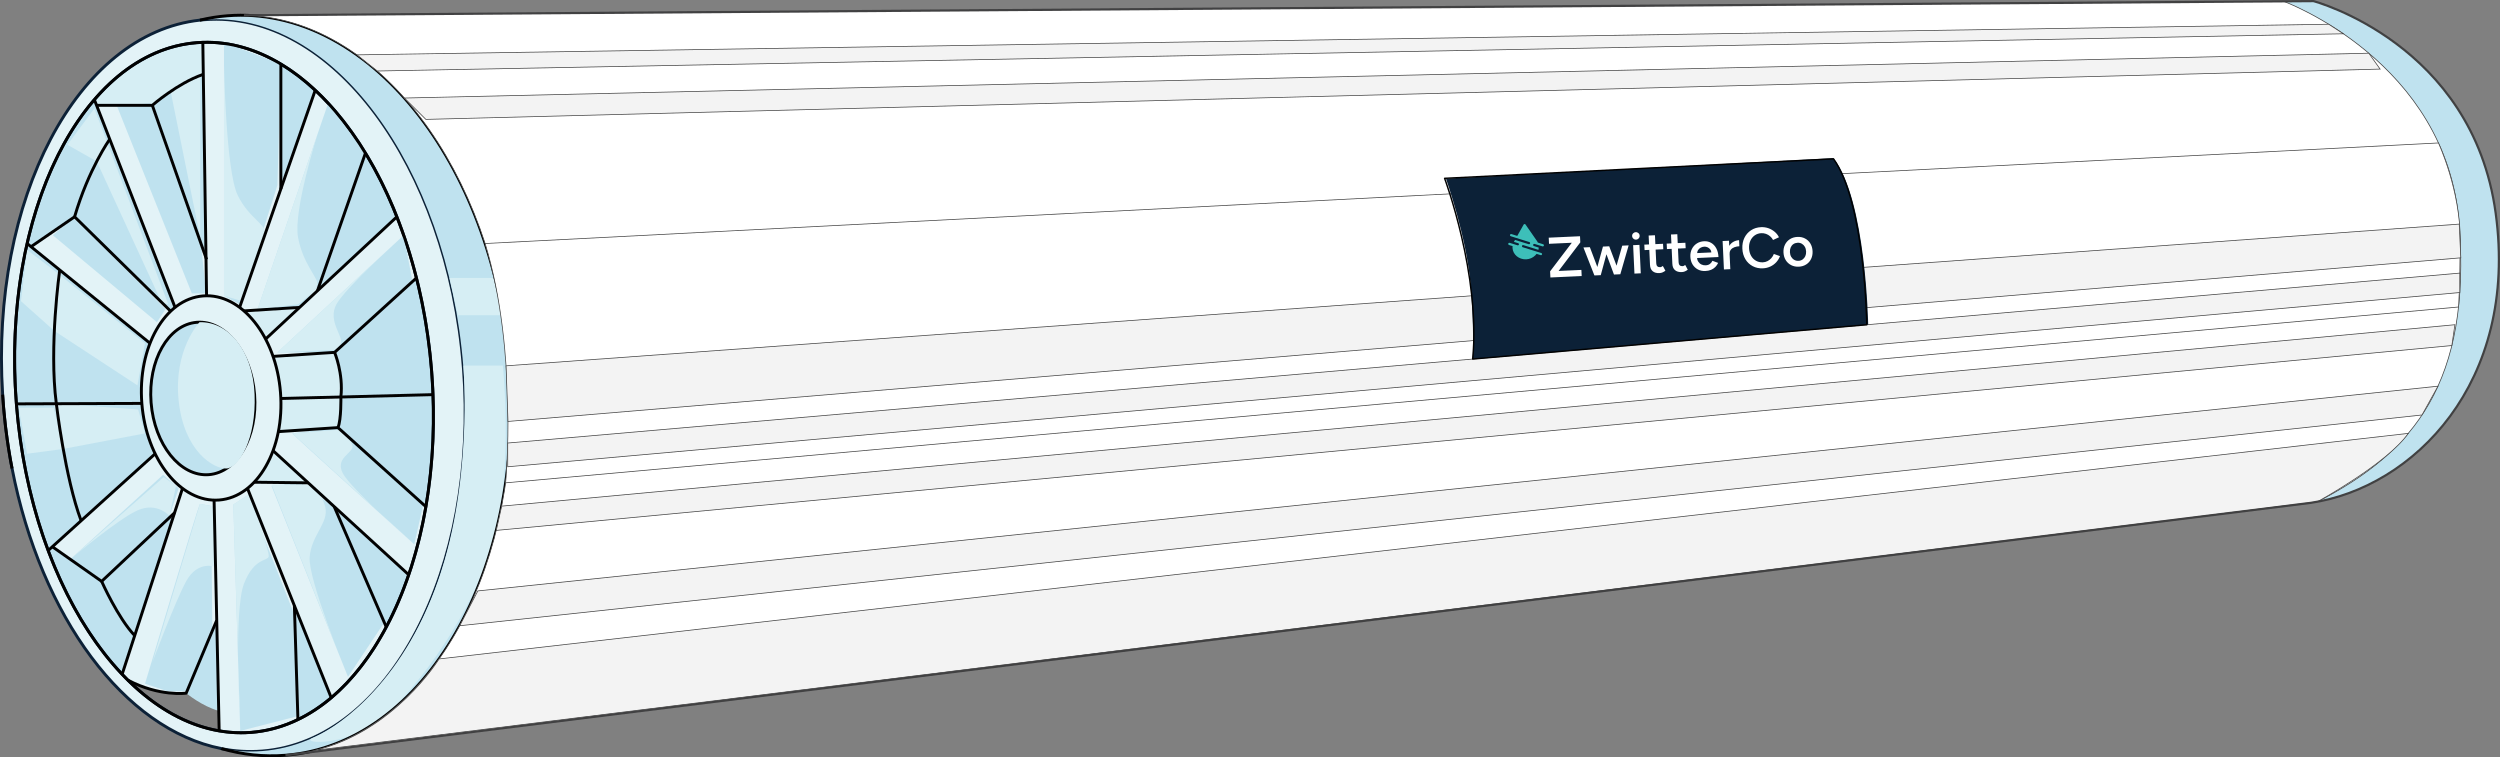 <?xml version="1.0" encoding="UTF-8"?>
<svg id="Layer_2" data-name="Layer 2" xmlns="http://www.w3.org/2000/svg" xmlns:xlink="http://www.w3.org/1999/xlink" viewBox="0 0 850.96 257.77">
  <rect x="0" y="0" width="850.96" height="257.77" fill="#808080" stroke="none"/>
  <defs>
    <style>
      .cls-1, .cls-2, .cls-3, .cls-4 {
        fill: none;
      }

      .cls-2 {
        stroke: #414142;
        stroke-width: .75px;
      }

      .cls-2, .cls-5, .cls-6, .cls-7 {
        stroke-miterlimit: 10;
      }

      .cls-8 {
        fill: #d6eef4;
      }

      .cls-5 {
        fill: #f3f3f3;
      }

      .cls-5, .cls-7 {
        stroke: #434343;
        stroke-width: .25px;
      }

      .cls-3 {
        stroke-width: .5px;
      }

      .cls-3, .cls-4 {
        stroke: #010101;
        stroke-linejoin: round;
      }

      .cls-6 {
        stroke: #0c2137;
      }

      .cls-6, .cls-9 {
        fill: #e3f3f7;
      }

      .cls-7, .cls-10 {
        fill: #fff;
      }

      .cls-11 {
        fill: #bfe2ef;
      }

      .cls-12 {
        fill: #3dbfb9;
      }

      .cls-13 {
        fill: #0c2137;
      }

      .cls-14 {
        clip-path: url(#clippath);
      }
    </style>
    <clipPath id="clippath">
      <path class="cls-1" d="M518.74,76.31s-.08.07-.11.12l-2.18,3.87-1.97-.62c-.2-.07-.41.04-.48.24-.07.2.04.41.24.48,0,0,0,0,0,0h0s1.82.58,1.82.58l4.5,1.41c.2.06.32.27.26.47-.06.2-.27.32-.47.26,0,0,0,0-.01,0l-4.65-1.46-.2.35-.18.32,1.45.45c.2.06.31.27.25.47-.05.15-.18.26-.34.26-.04,0-.09,0-.13-.02l-1.53-.47-1.15-.36c-.2-.06-.41.05-.47.25-.01.04-.02.08-.02.13h0c0,.17.11.3.27.35l1.22.38c-.02.2-.03.4-.03.6.11,2.27,2.2,4.02,4.66,3.9,1.17-.05,2.27-.53,3.1-1.35.16-.16.3-.33.43-.51l1.39.43s.09.02.13.02c.21,0,.37-.19.36-.39,0-.16-.11-.3-.26-.34l-1.22-.38-5.1-1.59c-.2-.06-.31-.27-.25-.47.06-.2.27-.31.47-.25,0,0,0,0,0,0l5.12,1.61c.06-.25.1-.51.11-.77l-1.64-.52c-.2-.06-.32-.27-.26-.47.06-.2.26-.32.46-.26,0,0,.02,0,.02,0l1.35.42,1.33.41c.2.06.41-.04.48-.24.06-.2-.04-.41-.24-.48,0,0,0,0,0,0h0s-1.82-.58-1.82-.58c-.06-.13-.12-.25-.18-.37l-.02-.03-4-5.76c-.11-.16-.32-.2-.48-.09h0Z"/>
    </clipPath>
  </defs>
  <g id="Layer_1-2" data-name="Layer 1">
    <g>
      <path class="cls-11" d="M849.49,72.58c7.7,56.6-26.7,91.95-60.71,98.21,33.25-17.05,52.3-40.97,48.29-94.51C832.91,20.73,777.28.45,777.28.45h0s10.19-.08,10.19-.08c0,0,54.15,14.35,62.02,72.21Z"/>
      <path class="cls-8" d="M92.94,153.42l11.96,10.93-18.4-.21c2.67-2.82,4.87-6.48,6.44-10.73Z"/>
      <path class="cls-8" d="M101.97,104.63l-11.56,10.78c-2.03-3.86-4.53-7.13-7.38-9.58l18.93-1.19Z"/>
      <path class="cls-11" d="M86.66,134.25c1.13,14.32-5.84,26.55-15.57,27.32-9.74.77-18.54-10.22-19.66-24.54-1.13-14.32,5.84-26.55,15.57-27.32,9.74-.77,18.53,10.22,19.66,24.54Z"/>
      <path class="cls-9" d="M51.43,137.03c1.12,14.32,9.92,25.31,19.66,24.54,9.73-.77,16.7-13,15.57-27.32-1.13-14.32-9.92-25.31-19.66-24.54-9.73.77-16.7,13-15.57,27.32ZM70.31,100.67c3.99-.03,7.83,1.4,11.26,3.96.49.38.99.77,1.47,1.19,2.84,2.45,5.35,5.73,7.38,9.58.96,1.83,1.82,3.8,2.53,5.9,1.31,3.78,2.19,7.92,2.53,12.3.05.68.09,1.36.12,2.04.16,3.92-.14,7.71-.83,11.26-.45,2.29-1.06,4.47-1.82,6.52-1.57,4.25-3.77,7.91-6.44,10.73-.71.77-1.48,1.47-2.27,2.09-2.84,2.29-6.09,3.69-9.62,3.96-.58.05-1.16.06-1.74.04-3.8-.1-7.47-1.53-10.74-4-3.69-2.77-6.9-6.82-9.31-11.78-2.42-4.95-4.04-10.8-4.53-17.14-.6-7.51.47-14.57,2.78-20.46,1.71-4.4,4.12-8.14,7.01-10.92.49-.45,1-.9,1.52-1.3h0c2.83-2.26,6.05-3.64,9.54-3.91.39-.04.78-.05,1.17-.05Z"/>
      <path class="cls-11" d="M73.78,211.2l.68,30.77c-5.8-1.62-11.09-6.04-11.09-6.04l10.38-24.74h.04Z"/>
      <path class="cls-11" d="M100.2,206.16l12.54,31.35c-3.57,3.01-7.36,5.51-11.34,7.41l-1.21-38.76Z"/>
      <path class="cls-8" d="M113.89,119.94s3.05,7.22,2.14,15.18l-20.44.52c-.03-.68-.06-1.36-.12-2.04-.34-4.38-1.22-8.52-2.53-12.3l20.94-1.36Z"/>
      <path class="cls-8" d="M116.03,135.12s.17,7.65-.99,10.43l-20.28,1.35c.69-3.54.99-7.34.83-11.26l20.44-.52Z"/>
      <path class="cls-9" d="M131.48,213.42h0c-5.22,9.82-11.54,18.01-18.74,24.09l-12.54-31.35v-.03l-15.97-39.9c.79-.62,1.56-1.32,2.27-2.09l18.4.21,8.87,8.12,17.71,40.95Z"/>
      <path class="cls-9" d="M115.04,145.55l29.92,26.92c-1.42,8.18-3.38,15.95-5.84,23.18l-25.35-23.18-8.87-8.12-11.96-10.93c.75-2.05,1.36-4.23,1.82-6.52l20.28-1.35Z"/>
      <path class="cls-11" d="M147.39,134.33c.51,13.34-.36,26.18-2.43,38.14l-29.92-26.92c1.16-2.78.99-10.43.99-10.43l31.35-.79h.01Z"/>
      <path class="cls-11" d="M113.77,172.46l25.35,23.18c-2.17,6.38-4.73,12.32-7.64,17.78l-17.71-40.95Z"/>
      <path class="cls-9" d="M100.2,206.16l1.21,38.76c-5.04,2.44-10.36,3.93-15.93,4.38-3.66.29-7.3.1-10.87-.52l-.16-6.8-.68-30.77-.91-40.97c.58.03,1.16.01,1.74-.04,3.53-.27,6.78-1.68,9.62-3.96l15.97,39.9v.03Z"/>
      <path class="cls-9" d="M72.87,170.23l.91,40.97h-.04l-10.38,24.74s-9.02,1.26-19.84-4.41c0-.01-.01-.01-.01-.01-.65-.65-1.3-1.31-1.93-1.99l4.29-13.18,13.57-41.81,2.7-8.3c3.27,2.47,6.93,3.9,10.74,4Z"/>
      <path class="cls-11" d="M59.6,104.62h0c-.52.42-1.03.86-1.52,1.31l-32.68-32.14c4.75-16.24,11.96-26.4,11.96-26.4l22.24,57.23Z"/>
      <path class="cls-11" d="M59.43,174.53l-13.57,41.81c-5.71-5.96-11.26-18.46-11.26-18.46l24.83-23.35Z"/>
      <path class="cls-9" d="M25.39,73.79l32.68,32.14c-2.9,2.78-5.3,6.52-7.01,10.92l-30.74-24.94-9.78-7.93,14.84-10.18Z"/>
      <path class="cls-11" d="M52.82,154.45l-25.22,22.79c-5.34-14.23-8.32-38.9-8.44-39.83l29.13-.1c.49,6.34,2.12,12.19,4.53,17.14Z"/>
      <path class="cls-9" d="M52.82,154.45c2.42,4.96,5.62,9.01,9.31,11.78l-2.7,8.3-24.83,23.35-16.62-11.67-.13-.14,9.75-8.82,25.22-22.79Z"/>
      <path class="cls-11" d="M20.33,91.91l30.74,24.94c-2.31,5.9-3.38,12.96-2.78,20.46l-29.13.1v-.03c-2.55-19.41,1.17-45.49,1.17-45.49Z"/>
      <path class="cls-11" d="M17.85,186.06l-1.47,1.32c-5.6-14.93-9.4-31.85-10.82-49.91l13.6-.05c.12.92,3.1,25.59,8.44,39.83l-9.75,8.82Z"/>
      <path class="cls-11" d="M17.98,186.2l16.62,11.67s5.54,12.5,11.26,18.46l-4.29,13.18c-10.13-10.66-18.83-25.11-25.19-42.14l1.47-1.32.13.14Z"/>
      <path class="cls-11" d="M32.86,35.85h.01l4.48,11.54s-7.21,10.15-11.96,26.4l-14.84,10.18-1.32-1.09c4.53-19.91,12.49-36.89,22.89-48.95l.74,1.92Z"/>
      <path class="cls-11" d="M10.55,83.97l9.78,7.93s-3.71,26.07-1.17,45.49v.03l-13.6.05c-1.53-19.46-.13-38.03,3.66-54.59l1.32,1.09Z"/>
      <path class="cls-8" d="M69.04,14.42l.16,10.95h-.16c-8.66,3.01-17.19,10.48-17.19,10.48h-18.98l-.74-1.92c9.75-11.35,21.65-18.36,34.88-19.4.69-.05,1.36-.09,2.04-.1Z"/>
      <path class="cls-9" d="M70.12,87.76l-.92-62.39-.16-10.95c9.18-.3,18.15,2.34,26.55,7.38h0v42.53l-14.02,40.31c-3.43-2.56-7.27-3.99-11.26-3.96l-.19-12.91Z"/>
      <path class="cls-11" d="M107.29,30.72l-11.7,33.61V21.81c4.04,2.42,7.96,5.41,11.7,8.91Z"/>
      <path class="cls-9" d="M70.12,87.76l.19,12.91c-.39,0-.78.01-1.17.05-3.49.27-6.71,1.65-9.54,3.9l-22.24-57.23-4.48-11.54h18.97l18.27,51.91Z"/>
      <path class="cls-11" d="M70.12,87.76l-18.27-51.91s8.53-7.47,17.19-10.48h.16l.92,62.39Z"/>
      <path class="cls-9" d="M124.39,52.12h0s-16.34,46.85-16.34,46.85l-6.09,5.66-18.93,1.19c-.48-.43-.97-.82-1.47-1.19l14.02-40.31,11.7-33.61c6.23,5.82,12,13.04,17.1,21.4Z"/>
      <path class="cls-11" d="M135.08,73.79l-27.02,25.18,16.34-46.84c4.01,6.56,7.6,13.82,10.69,21.66Z"/>
      <path class="cls-9" d="M141.75,94.61l-27.87,25.33-20.94,1.36c-.71-2.09-1.57-4.06-2.53-5.9l11.56-10.78,6.09-5.66,27.02-25.18c2.6,6.56,4.83,13.53,6.67,20.82Z"/>
      <path class="cls-11" d="M147.39,134.33h-.01l-31.35.79c.91-7.96-2.14-15.18-2.14-15.18l27.87-25.33c2.53,10.02,4.3,20.67,5.17,31.75.21,2.67.36,5.34.47,7.97Z"/>
      <path class="cls-6" d="M101.41,244.92c3.97-1.91,7.77-4.4,11.34-7.41,7.19-6.08,13.52-14.27,18.74-24.07h0c2.91-5.47,5.47-11.41,7.64-17.79,2.47-7.23,4.43-15,5.84-23.18,2.06-11.96,2.93-24.8,2.43-38.14-.1-2.64-.26-5.3-.47-7.97-.87-11.08-2.64-21.72-5.17-31.75-1.84-7.28-4.08-14.26-6.67-20.82-3.09-7.84-6.67-15.1-10.69-21.66h0c-5.1-8.38-10.87-15.6-17.1-21.41-3.74-3.49-7.66-6.49-11.7-8.91h0c-8.4-5.05-17.37-7.69-26.55-7.39-.68.01-1.35.05-2.04.1-13.23,1.04-25.13,8.05-34.88,19.4-10.4,12.06-18.36,29.05-22.89,48.95-3.79,16.56-5.19,35.12-3.66,54.59,1.42,18.06,5.22,34.98,10.82,49.91,6.36,17.02,15.06,31.48,25.19,42.14.64.68,1.29,1.34,1.93,1.99,0,0,.01,0,.01.01,9.43,9.3,20.01,15.36,31.09,17.26,3.57.62,7.21.81,10.87.52,5.57-.44,10.89-1.93,15.93-4.38ZM157.73,125.02c5.4,68.74-25.27,127.23-68.51,130.63-4.66.36-9.28.08-13.83-.82-.03-.01-.05-.01-.08-.03-32.87-6.52-61.39-44.75-71.2-95.34-.12-.58-.22-1.17-.34-1.75l-.04-.23c-.04-.23-.09-.47-.13-.7-.1-.56-.19-1.12-.29-1.68,0-.03-.01-.05-.01-.08-.01-.04-.01-.06-.01-.1-.14-.75-.26-1.49-.38-2.25-.17-1-.31-2.01-.45-3.03s-.27-2.03-.4-3.04c-.13-1.03-.25-2.04-.36-3.06s-.22-2.06-.31-3.09c-.08-.82-.16-1.64-.22-2.45-.09-1.23-.18-2.45-.26-3.67C-3.34,67.73,26.28,11.45,68.06,6.85h.03s.04-.01.05-.01c.49-.05.99-.1,1.48-.14,43.24-3.4,82.69,49.58,88.1,118.32Z"/>
      <path class="cls-11" d="M77.35,5.37c1.91-.16,3.8-.21,5.69-.17,45.23.73,85.04,52.52,90.3,119.24,5.27,66.98-26.2,124.54-71.03,132.01l-5.16.64c-7.41.58-14.71-.22-21.76-2.26,4.54.9,9.17,1.18,13.83.82,43.24-3.4,73.91-61.89,68.51-130.63C152.31,56.27,112.86,3.29,69.62,6.7c-.49.04-.99.09-1.48.14,3-.73,6.08-1.22,9.21-1.47Z"/>
      <polygon class="cls-11" points="111.69 35.14 87.67 105.23 101.33 105.23 108.85 96.71 124.39 52.13 111.69 35.14"/>
      <polygon class="cls-11" points="76.24 14.42 76.24 100.67 81.56 103.59 94.43 63.01 95.59 21.81 76.24 14.42"/>
      <polygon class="cls-11" points="137.41 80.06 94.43 119.94 113.89 119.94 140.31 95.32 137.41 80.06"/>
      <path class="cls-11" d="M99.47,147.51c0,.39,41.54,37.77,41.54,37.77l3.24-14.36-28.7-25.38-16.08,1.97Z"/>
      <polygon class="cls-11" points="92.41 165.41 118.45 230.4 130.48 212.35 115.04 173.63 102.13 164.14 92.41 165.41"/>
      <polygon class="cls-11" points="79.42 171.74 81.77 248.79 101.09 243.83 100.3 209.51 84.23 168.62 79.42 171.74"/>
      <path class="cls-11" d="M68.06,171.51c-.53.35-18.7,61.21-18.7,61.21l7.64,2.55h6.36l8.91-21.17-.4-41.87-3.81-.71Z"/>
      <polygon class="cls-11" points="55.5 161.61 23.91 190.37 34.67 197.27 57.12 177.25 60.82 166.23 55.5 161.61"/>
      <polygon class="cls-11" points="39.84 36.17 65.3 99.87 70.12 99.87 68.4 82.89 51.07 35.14 39.84 36.17"/>
      <polygon class="cls-11" points="17.97 80.06 53.42 109.67 56.35 105.23 25.39 73.79 17.97 80.06"/>
      <path class="cls-8" d="M171.18,124.45h-13.45s3.52,41.55-9.74,76.38c-13.26,34.83-35.71,48.04-41.34,50.24-5.62,2.21,13.43,3.66,26.22-8.94,12.79-12.6,30.5-37.91,36.06-61.59,5.55-23.67,2.25-56.1,2.25-56.1Z"/>
      <polygon class="cls-8" points="155.86 107.29 171.18 107.29 168.93 94.61 153.01 94.61 155.86 107.29"/>
      <path class="cls-8" d="M94.43,119.94l41.34-38.37s-18.14,16.34-21.26,22.01c-3.12,5.67,2.56,11.2,1.52,13.26s-2.14,2.24-2.14,2.24l-19.46.85Z"/>
      <path class="cls-8" d="M99.47,147.51l40.85,37.14s-18.38-16.04-22.94-22.44,3.58-7.95,2.52-10.72c-1.06-2.78-4.09-5.27-4.09-5.27l-16.33,1.29Z"/>
      <path class="cls-8" d="M92.41,164.91l25.24,63.5s-12.79-31.1-12.25-38.73c.55-7.64,6.68-11.74,5.29-17.21-1.39-5.47-6.36-7.55-6.36-7.55h-11.92Z"/>
      <path class="cls-8" d="M79.42,171.74l2.2,72.2s-2.04-36.22,1.42-45.24c3.47-9.03,8.24-7.62,8.44-9.37.2-1.75-6.48-21.29-6.48-21.29l-5.59,3.7Z"/>
      <path class="cls-8" d="M68.06,171.51l-16.22,54.03s7.58-20.39,11.51-27.66c3.94-7.28,10.01-4.93,10.01-4.93l-.5-20.48-4.8-.96Z"/>
      <path class="cls-8" d="M55.73,162.4l-31.82,27.97s16.55-13.96,23.1-16.74c6.56-2.78,10.66,1.96,10.66,1.96l2.24-10.15-4.18-3.04Z"/>
      <polygon class="cls-8" points="7.13 102.51 18.49 112.63 20.14 93.38 9.23 85.07 7.13 102.51"/>
      <polygon class="cls-8" points="9.22 154.45 21.51 152.8 18.27 138.76 6.36 138.76 9.22 154.45"/>
      <polygon class="cls-8" points="21.51 152.8 49.37 147.51 47.01 139.38 18.27 137.31 21.51 152.8"/>
      <polygon class="cls-8" points="18.49 112.63 46.78 131.17 49.37 116.85 19.16 92.64 18.49 112.63"/>
      <polygon class="cls-8" points="22.94 49.28 32.93 54.94 54.98 102.88 57.27 103.59 32.12 36.94 22.94 49.28"/>
      <polygon class="cls-8" points="58.09 31.13 68.14 80.75 68.14 25.14 58.09 31.13"/>
      <path class="cls-8" d="M76.24,100.67V21.8s.62,36.27,4.64,44.6,10.45,10.16,9.24,13.65c-1.21,3.49-7.8,22.43-7.8,22.43l-6.07-1.81Z"/>
      <path class="cls-8" d="M87.67,105.23l20.39-59.5s-8.27,26.07-6.62,35.02c1.65,8.95,6.62,13.57,6.62,15.89s-6.62,6.94-6.62,6.94l-13.78,1.64Z"/>
      <path class="cls-4" d="M68.06,6.85h.03c3.01-.74,6.12-1.23,9.26-1.48,47.54-3.74,90.51,49.56,95.99,119.07,5.47,69.52-28.65,128.9-76.18,132.64-7.41.58-14.71-.22-21.76-2.26-.03-.01-.05-.01-.08-.03"/>
      <path class="cls-4" d="M4.11,159.47c-.13-.66-.25-1.32-.38-1.99-.04-.23-.09-.47-.13-.7-.1-.56-.19-1.12-.29-1.68,0-.03-.01-.05-.01-.08-.16-.78-.27-1.56-.39-2.35-.17-1-.31-2.01-.45-3.03-.44-3.03-.81-6.09-1.08-9.19-.09-.82-.16-1.64-.22-2.45-.09-1.23-.18-2.45-.26-3.67"/>
      <ellipse class="cls-4" cx="76.24" cy="131.91" rx="70.89" ry="117.75" transform="translate(-10.11 6.39) rotate(-4.5)"/>
      <path class="cls-11" d="M777.28.45s55.63,20.29,59.79,75.84c4.02,53.54-15.03,77.47-48.29,94.5"/>
      <ellipse class="cls-4" cx="71.88" cy="135.46" rx="23.67" ry="34.84" transform="translate(-10.41 6.06) rotate(-4.5)"/>
      <ellipse class="cls-4" cx="69.04" cy="135.64" rx="17.67" ry="26.01" transform="translate(-10.43 5.83) rotate(-4.5)"/>
      <line class="cls-4" x1="70.31" y1="100.68" x2="69.04" y2="14.42"/>
      <line class="cls-4" x1="81.56" y1="104.63" x2="107.3" y2="30.72"/>
      <line class="cls-4" x1="90.4" y1="115.41" x2="135.09" y2="73.79"/>
      <line class="cls-4" x1="95.6" y1="135.64" x2="147.38" y2="134.33"/>
      <line class="cls-4" x1="92.95" y1="153.41" x2="139.12" y2="195.64"/>
      <line class="cls-4" x1="84.23" y1="166.23" x2="112.75" y2="237.5"/>
      <line class="cls-4" x1="74.6" y1="248.79" x2="72.87" y2="170.22"/>
      <line class="cls-4" x1="62.12" y1="166.23" x2="41.57" y2="229.53"/>
      <line class="cls-4" x1="52.82" y1="154.45" x2="16.39" y2="187.39"/>
      <line class="cls-4" x1="48.28" y1="137.31" x2="5.57" y2="137.47"/>
      <line class="cls-4" x1="51.07" y1="116.85" x2="9.22" y2="82.89"/>
      <line class="cls-4" x1="59.59" y1="104.63" x2="32.12" y2="33.92"/>
      <polyline class="cls-4" points="141.75 94.6 113.89 119.94 92.95 121.31"/>
      <path class="cls-4" d="M113.89,119.94s3.04,7.22,2.14,15.18c0,0,.17,7.65-.99,10.43l29.91,26.91"/>
      <line class="cls-4" x1="115.05" y1="145.55" x2="94.76" y2="146.9"/>
      <line class="cls-4" x1="131.48" y1="213.43" x2="113.77" y2="172.46"/>
      <line class="cls-4" x1="101.41" y1="244.94" x2="100.2" y2="206.14"/>
      <path class="cls-4" d="M73.74,211.2l-10.37,24.74s-9.05,1.26-19.85-4.43"/>
      <polyline class="cls-4" points="59.43 174.53 34.6 197.88 17.97 186.2"/>
      <line class="cls-4" x1="108.06" y1="98.97" x2="124.39" y2="52.12"/>
      <line class="cls-4" x1="95.6" y1="64.33" x2="95.6" y2="21.8"/>
      <path class="cls-4" d="M32.87,35.85h18.98s8.52-7.48,17.19-10.49"/>
      <line class="cls-4" x1="51.85" y1="35.85" x2="70.31" y2="88.31"/>
      <path class="cls-4" d="M37.35,47.39s-7.21,10.16-11.96,26.4l32.7,32.15"/>
      <line class="cls-4" x1="10.56" y1="83.97" x2="25.39" y2="73.79"/>
      <path class="cls-4" d="M20.33,91.9s-3.71,26.07-1.16,45.49c0,0,2.99,25.34,8.44,39.85"/>
      <path class="cls-4" d="M34.6,197.88s5.54,12.5,11.25,18.46"/>
      <line class="cls-4" x1="83.04" y1="105.82" x2="101.97" y2="104.63"/>
      <line class="cls-4" x1="86.5" y1="164.14" x2="104.9" y2="164.35"/>
      <g>
        <path class="cls-7" d="M837.08,76.28c4.01,53.54-15.04,77.46-48.29,94.51-.75.14-1.49.27-2.25.38L102.31,256.45c44.82-7.47,76.3-65.03,71.03-132.01C168.07,57.73,128.26,5.93,83.04,5.2L777.28.44h0s55.63,20.3,59.8,75.85Z"/>
        <path class="cls-7" d="M165.13,82.89l664.88-34.23s7.54,16.17,7.41,33.41c-.12,17.24-.58,22.43-.58,22.43l-664.74,59.85s4.3-44.46-6.97-81.46Z"/>
        <path class="cls-5" d="M819.74,147.51L149.45,224.29s-15.13,24.62-42.16,31.1l681.5-84.6s23.78-12.99,30.95-23.28Z"/>
        <polygon class="cls-5" points="835.61 110.53 170.76 172.28 168.93 180.54 834.57 117.61 835.61 110.53"/>
        <polygon class="cls-5" points="144.96 40.64 810.15 23.52 806.3 18.11 137.66 33.37 144.96 40.64"/>
        <polygon class="cls-5" points="128.43 24.17 797.65 11.5 792.65 8.25 121.49 18.67 128.43 24.17"/>
        <polygon class="cls-5" points="172.82 150.8 837.28 92.96 837.28 99.57 172.82 158.88 172.82 150.8"/>
        <polygon class="cls-5" points="837.61 87.76 172.91 143.45 172.57 133.5 172.26 124.52 837.08 76.28 837.61 87.76"/>
        <polygon class="cls-5" points="829.85 131.45 162.65 201.14 156.48 212.99 824.41 141.25 829.85 131.45"/>
        <path class="cls-13" d="M492.18,60.78s6.94,19.67,8.33,35.64c1.39,15.97.76,25.79.76,25.79l134.63-11.72s-.71-42.54-11.82-56.65l-131.91,6.94Z"/>
        <g id="Group_153" data-name="Group 153">
          <g id="Group_124" data-name="Group 124">
            <g id="Group_48" data-name="Group 48">
              <path id="Path_590" data-name="Path 590" class="cls-10" d="M527.73,94.45l-.1-2.09,7.39-9.73-7.76.36-.1-2.09,10.65-.49.1,2.09-7.39,9.73,7.76-.36.1,2.09-10.65.49ZM549.39,93.45l2.79-9.83,2.19-.1-2.84,9.83-2.13.1ZM542.91,93.75l2.71-9.82,1.92-.09-2.67,9.82-1.95.09ZM542.71,93.76l-3.74-9.53,2.19-.1,3.6,9.53-2.05.09ZM549.37,93.45l-3.54-9.53,1.92-.09,3.6,9.53-1.97.09ZM556.34,93.13l-.45-9.68,2.15-.1.45,9.68-2.15.1ZM556.89,81.56c-.34.02-.67-.1-.92-.34-.26-.22-.41-.54-.42-.88-.02-.34.1-.67.34-.91.23-.25.55-.4.88-.41.34-.02.67.1.92.33.26.22.41.54.42.87.02.34-.1.67-.34.92-.22.26-.54.41-.88.42ZM564.9,92.96c-1.02.05-1.81-.17-2.37-.66-.56-.48-.86-1.2-.9-2.16l-.46-9.97,2.15-.1.44,9.56c.02.45.14.79.37,1.01s.54.32.95.3c.15,0,.29-.04.42-.1.18-.08.36-.18.51-.31l.87,1.61c-.3.23-.63.43-.98.58-.32.13-.65.21-1,.23ZM559.79,85.13l-.09-1.86,6.37-.29.09,1.86-6.37.29ZM572.51,92.61c-1.02.05-1.81-.17-2.37-.66-.56-.48-.86-1.2-.9-2.16l-.46-9.97,2.15-.1.44,9.56c.02.45.14.79.37,1.01.22.22.54.32.95.31.15,0,.29-.04.42-.1.18-.08.36-.18.51-.31l.87,1.61c-.3.23-.63.43-.98.58-.32.13-.65.21-1,.23ZM567.4,84.78l-.09-1.86,6.37-.29.09,1.86-6.37.29ZM580.47,92.25c-.94.04-1.79-.13-2.54-.53-.75-.4-1.37-.99-1.81-1.71-.45-.74-.7-1.61-.75-2.6s.13-1.88.52-2.66c.38-.76.95-1.41,1.67-1.87.72-.47,1.56-.72,2.52-.77.86-.04,1.66.15,2.37.56s1.3,1.03,1.74,1.85c.45.82.69,1.81.75,2.97l-7.61.35.28-.28c.03.59.18,1.1.46,1.52.26.41.63.74,1.07.95.44.21.94.31,1.43.28.59-.03,1.08-.18,1.45-.46.37-.28.67-.65.86-1.08l1.95.72c-.24.52-.57.99-.97,1.4-.41.41-.91.74-1.45.96-.56.23-1.21.37-1.95.4ZM577.69,86.42l-.32-.26,5.46-.25-.28.28c-.02-.53-.16-.96-.41-1.29-.24-.32-.55-.57-.92-.73-.35-.16-.74-.23-1.12-.21-.4.02-.79.13-1.15.31-.38.19-.7.47-.93.82-.24.35-.35.8-.33,1.32ZM588,86.51c-.05-1.05.11-1.91.48-2.6.37-.69.87-1.21,1.49-1.57.6-.35,1.28-.55,1.98-.59l.1,2.07c-.57.02-1.13.13-1.66.32-.52.19-.93.47-1.23.84-.31.38-.45.86-.42,1.45l-.73.07ZM586.8,91.72l-.45-9.68,2.17-.1.45,9.68-2.17.1ZM600.11,91.34c-1.3.06-2.48-.19-3.52-.74-1.03-.55-1.9-1.36-2.49-2.37-.62-1.03-.97-2.22-1.03-3.59s.17-2.59.69-3.67c.5-1.05,1.28-1.95,2.26-2.59.98-.65,2.12-1,3.42-1.06.85-.04,1.7.08,2.5.36.77.27,1.49.68,2.12,1.21.62.51,1.12,1.15,1.47,1.87l-2.01.93c-.25-.48-.59-.91-1-1.26-.41-.36-.88-.64-1.39-.82-.51-.18-1.06-.26-1.6-.24-.85.04-1.6.29-2.24.74-.65.46-1.16,1.09-1.49,1.82-.35.76-.5,1.62-.45,2.59s.27,1.82.69,2.55c.39.71.97,1.29,1.67,1.69.7.39,1.48.57,2.34.53.55-.02,1.09-.16,1.58-.41.49-.25.93-.59,1.29-1,.38-.42.67-.91.87-1.44l2.09.74c-.29.77-.72,1.48-1.28,2.09-.57.61-1.25,1.11-2.01,1.46-.78.36-1.63.57-2.49.6h0ZM612.29,90.78c-.97.04-1.84-.13-2.61-.53-.76-.39-1.41-.98-1.85-1.71-.46-.74-.71-1.61-.76-2.6-.05-.99.12-1.88.51-2.66.37-.77.95-1.41,1.67-1.87.73-.47,1.58-.72,2.54-.77s1.84.13,2.6.53c.76.39,1.39.98,1.83,1.71.45.74.7,1.61.75,2.6s-.12,1.88-.5,2.66c-.37.77-.94,1.42-1.66,1.87-.73.47-1.57.72-2.53.77h0ZM612.19,88.78c.5-.01.98-.18,1.39-.46.4-.29.72-.68.92-1.13.21-.47.3-1.01.27-1.61s-.17-1.13-.43-1.58c-.24-.43-.6-.79-1.03-1.04-.43-.25-.91-.36-1.45-.33s-1.01.18-1.41.45c-.41.28-.72.67-.92,1.13-.21.48-.3,1.02-.27,1.62s.17,1.13.43,1.58c.25.43.6.79,1.04,1.04.43.25.92.36,1.46.33h0Z"/>
            </g>
          </g>
          <g class="cls-14">
            <g id="Group_125" data-name="Group 125">
              <rect id="Rectangle_331" data-name="Rectangle 331" class="cls-12" x="513.33" y="76.23" width="12.17" height="12.03" transform="translate(-3.24 24.04) rotate(-2.64)"/>
            </g>
          </g>
        </g>
        <path class="cls-2" d="M83.04,5.21L787.47.38s54.15,14.35,62.02,72.2c7.87,57.85-28.23,93.49-62.95,98.58L97.15,257.09"/>
        <path class="cls-3" d="M491.72,60.7s12.33,32.92,9.56,61.51l134.14-11.68s-.52-41.18-11.32-56.46l-132.37,6.63Z"/>
      </g>
      <path class="cls-8" d="M67.91,109.67s-8.94,9.42-7.09,26.78c1.85,17.36,12.07,23.24,16.28,23.02s10.17-9.94,9.56-25.22c-.61-15.27-9.12-24.86-18.75-24.58Z"/>
    </g>
  </g>
</svg>